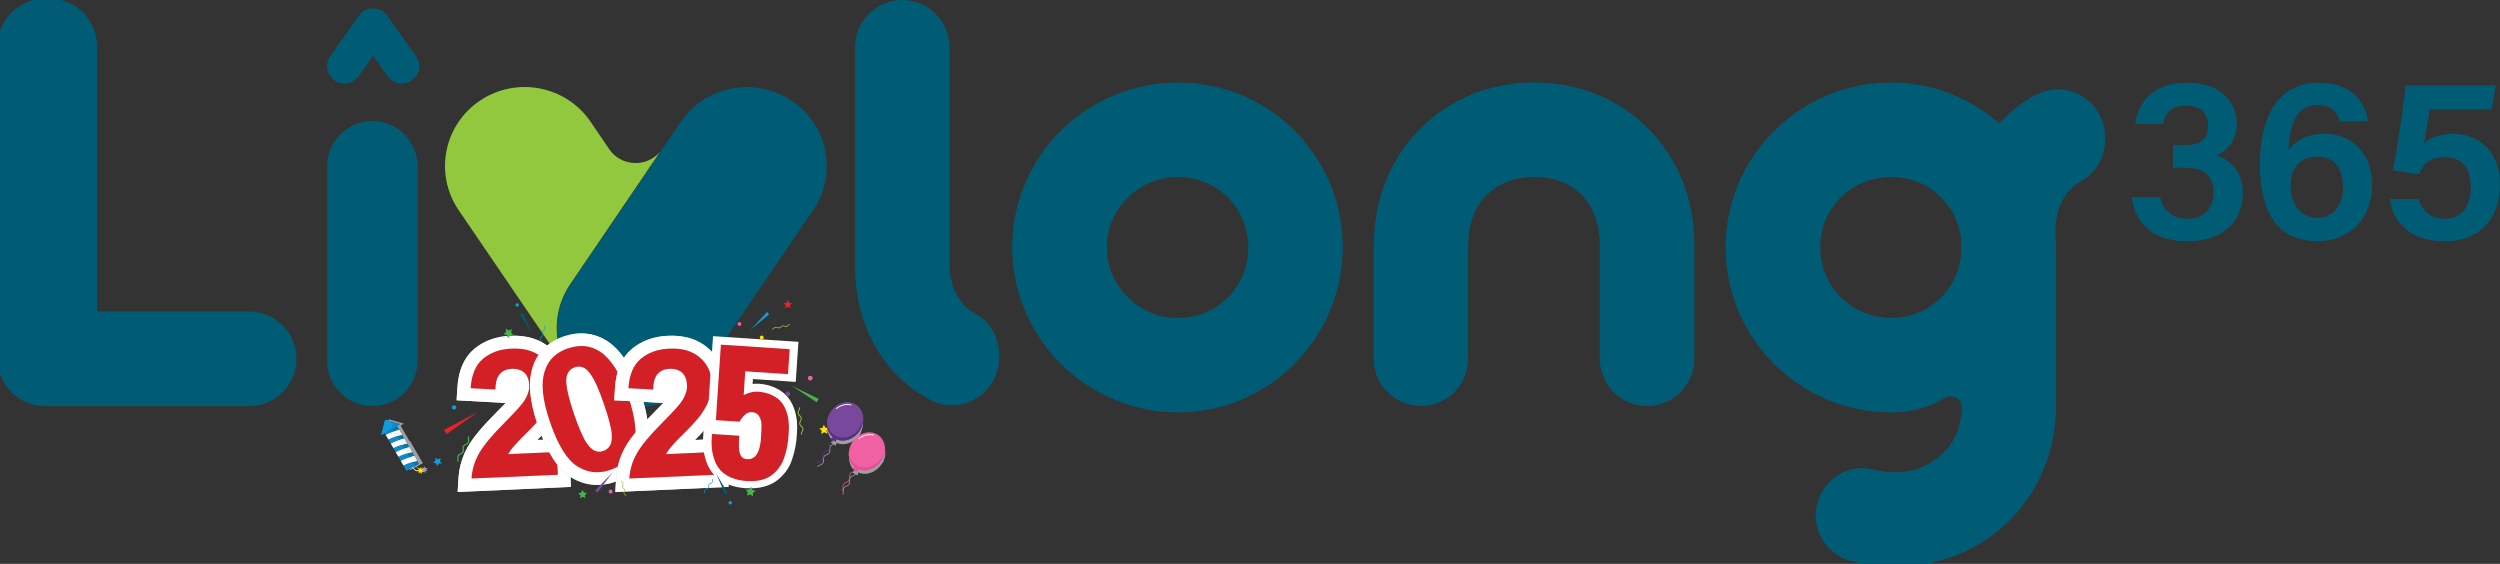 <?xml version="1.0" encoding="UTF-8"?>
<svg id="Layer_1" xmlns="http://www.w3.org/2000/svg" xmlns:xlink="http://www.w3.org/1999/xlink" viewBox="0 0 194.1 43.78">
  <rect x="0" y="0" width="194.1" height="43.78" fill="#333333" stroke="none"/>
  <defs>
    <style>
      .cls-1 {
        fill: #45b649;
      }

      .cls-2 {
        fill: #0677a6;
      }

      .cls-3 {
        fill: #5a2d84;
      }

      .cls-4 {
        fill: #ef61a3;
      }

      .cls-5 {
        fill: url(#linear-gradient-4);
      }

      .cls-6 {
        fill: url(#linear-gradient-3);
      }

      .cls-7 {
        fill: url(#linear-gradient-2);
      }

      .cls-8 {
        fill: #78489c;
      }

      .cls-9 {
        fill: url(#linear-gradient);
      }

      .cls-10 {
        fill: #0b9eda;
      }

      .cls-11 {
        fill: #ed2025;
      }

      .cls-12 {
        fill: #d32027;
      }

      .cls-13 {
        fill: #b3d0cb;
      }

      .cls-14 {
        fill: #fee205;
      }

      .cls-15 {
        fill: #fff;
      }

      .cls-16 {
        fill: #005c75;
      }

      .cls-17 {
        fill: #eb4c9b;
      }

      .cls-18 {
        fill: #f2f2f2;
      }

      .cls-19 {
        fill: #92c83e;
      }

      .cls-20 {
        fill: #a09f9f;
      }

      .cls-21 {
        fill: #1288ca;
      }
    </style>
    <linearGradient id="linear-gradient" x1="926.91" y1="-1052.01" x2="944.68" y2="-1057.48" gradientTransform="translate(-1200.68 715.54) rotate(19.42)" gradientUnits="userSpaceOnUse">
      <stop offset="0" stop-color="#fff"/>
      <stop offset="1" stop-color="#dcdbdb"/>
    </linearGradient>
    <linearGradient id="linear-gradient-2" x1="930.59" y1="-1053.19" x2="948.99" y2="-1059.49" xlink:href="#linear-gradient"/>
    <linearGradient id="linear-gradient-3" x1="938.46" y1="-1056.08" x2="956.23" y2="-1061.55" xlink:href="#linear-gradient"/>
    <linearGradient id="linear-gradient-4" x1="261.94" y1="-166.6" x2="262.03" y2="-149.05" gradientTransform="translate(-213.58 171.92) rotate(3.82)" gradientUnits="userSpaceOnUse">
      <stop offset="0" stop-color="#fff"/>
      <stop offset="1" stop-color="#ccc"/>
    </linearGradient>
  </defs>
  <g>
    <g>
      <path class="cls-19" d="M51.41,11.58c-.45.65-1.2,1.08-2.06,1.08s-1.62-.43-2.06-1.09h0s-1.44-2.12-1.44-2.12c-1.91-2.8-5.75-3.54-8.58-1.64-2.83,1.9-3.57,5.71-1.66,8.51l8.58,12.59c1.09,1.6,2.81,2.52,4.61,2.67-.99-.1-1.97-.43-2.85-1.02-2.83-1.89-3.58-5.7-1.67-8.51l5.07-7.46,2.04-3.01h0s0-.01,0-.01"/>
      <path class="cls-16" d="M61.44,7.81h0c-2.83-1.89-6.67-1.15-8.58,1.65l-1.44,2.12h0s-2.04,3.02-2.04,3.02l-5.07,7.46c-1.91,2.81-1.16,6.62,1.67,8.51.88.59,1.86.92,2.85,1.02,2.18.21,4.41-.74,5.73-2.67l8.57-12.6c1.91-2.81,1.16-6.62-1.67-8.51"/>
    </g>
    <g>
      <g>
        <path class="cls-13" d="M44.36,37.8l-8.83.4.07-1.12c.05-.81.29-1.6.69-2.34.38-.69,1.11-1.58,2.21-2.68.31-.32.56-.57.75-.77l-3.8-.21.06-1c.09-1.34.53-2.34,1.32-3,.75-.62,1.7-.97,2.82-1.01,1.24-.05,2.27.26,3.05.93.81.68,1.24,1.57,1.28,2.64.03.57-.05,1.12-.24,1.65-.18.5-.46,1.02-.85,1.55-.24.33-.62.76-1.17,1.32l2.45-.11.16,3.75Z"/>
        <path class="cls-15" d="M44.36,37.8l-8.83.4.07-1.12c.05-.81.29-1.6.69-2.34.38-.69,1.11-1.58,2.21-2.68.31-.32.56-.57.75-.77l-3.8-.21.06-1c.09-1.34.53-2.34,1.32-3,.75-.62,1.7-.97,2.82-1.01,1.24-.05,2.27.26,3.05.93.81.68,1.24,1.57,1.28,2.64.03.57-.05,1.12-.24,1.65-.18.5-.46,1.02-.85,1.55-.24.33-.62.76-1.17,1.32l2.45-.11.16,3.75Z"/>
        <path class="cls-9" d="M43.23,35.09l.08,1.77-6.7.29c.04-.67.23-1.31.57-1.92.33-.61,1.02-1.44,2.05-2.47.82-.83,1.33-1.39,1.51-1.69.25-.41.37-.8.35-1.18-.02-.42-.15-.74-.38-.96-.25-.21-.56-.31-.97-.3-.39.02-.71.15-.93.4-.22.25-.34.65-.35,1.21l-1.92-.1c.07-1.05.39-1.81.97-2.29.58-.48,1.32-.75,2.21-.78.99-.05,1.76.18,2.36.68.58.51.9,1.15.93,1.93.03.44-.05.87-.18,1.28-.14.41-.38.84-.71,1.3-.22.3-.62.74-1.2,1.32-.58.56-.94.96-1.09,1.14-.15.18-.28.36-.37.54l3.8-.17Z"/>
        <path class="cls-12" d="M43.23,35.09l.08,1.77-6.7.29c.04-.67.23-1.31.57-1.92.33-.61,1.02-1.44,2.05-2.47.82-.83,1.33-1.39,1.51-1.69.25-.41.37-.8.35-1.18-.02-.42-.15-.74-.38-.96-.25-.21-.56-.31-.97-.3-.39.02-.71.15-.93.4-.22.25-.34.65-.35,1.21l-1.92-.1c.07-1.05.39-1.81.97-2.29.58-.48,1.32-.75,2.21-.78.99-.05,1.76.18,2.36.68.58.51.9,1.15.93,1.93.03.44-.05.87-.18,1.28-.14.41-.38.84-.71,1.3-.22.3-.62.74-1.2,1.32-.58.56-.94.96-1.09,1.14-.15.18-.28.36-.37.54l3.8-.17Z"/>
      </g>
      <g>
        <path class="cls-13" d="M47.69,37.43c-1.18.39-2.37.26-3.41-.41-.98-.63-1.82-1.91-2.5-3.92-.69-1.98-.81-3.51-.38-4.72.39-1.09,1.22-1.87,2.4-2.27,1.19-.39,2.32-.27,3.31.35,1.07.68,1.92,1.98,2.61,3.98.68,1.99.8,3.52.37,4.73-.38,1.08-1.22,1.86-2.4,2.26Z"/>
        <path class="cls-15" d="M47.69,37.43c-1.18.39-2.37.26-3.41-.41-.98-.63-1.82-1.91-2.5-3.92-.69-1.98-.81-3.51-.38-4.72.39-1.09,1.22-1.87,2.4-2.27,1.19-.39,2.32-.27,3.31.35,1.07.68,1.92,1.98,2.61,3.98.68,1.99.8,3.52.37,4.73-.38,1.08-1.22,1.86-2.4,2.26Z"/>
        <path class="cls-7" d="M44.11,27.05c.9-.31,1.72-.23,2.46.24.86.57,1.6,1.71,2.2,3.47.59,1.75.73,3.09.38,4.08-.28.8-.89,1.35-1.79,1.65-.91.31-1.75.21-2.56-.3-.78-.5-1.49-1.64-2.09-3.41-.61-1.75-.74-3.1-.38-4.07.28-.81.88-1.36,1.78-1.67ZM44.62,28.52c-.22.07-.38.2-.5.39-.13.2-.18.49-.15.86.04.51.23,1.3.6,2.39.38,1.09.7,1.82.94,2.19.25.36.48.58.69.66.22.08.42.09.65,0,.2-.07.38-.2.5-.4.13-.19.17-.48.15-.86-.03-.5-.23-1.29-.61-2.38-.37-1.09-.69-1.8-.94-2.17-.24-.38-.48-.61-.7-.68-.2-.08-.42-.08-.64,0Z"/>
        <path class="cls-12" d="M44.11,27.05c.9-.31,1.72-.23,2.46.24.86.57,1.6,1.71,2.2,3.47.59,1.75.73,3.09.38,4.08-.28.8-.89,1.35-1.79,1.65-.91.31-1.75.21-2.56-.3-.78-.5-1.49-1.64-2.09-3.41-.61-1.75-.74-3.1-.38-4.07.28-.81.88-1.36,1.78-1.67ZM44.62,28.52c-.22.07-.38.2-.5.39-.13.2-.18.49-.15.86.04.51.23,1.3.6,2.39.38,1.09.7,1.82.94,2.19.25.36.48.58.69.66.22.08.42.09.65,0,.2-.07.38-.2.5-.4.13-.19.17-.48.15-.86-.03-.5-.23-1.29-.61-2.38-.37-1.09-.69-1.8-.94-2.17-.24-.38-.48-.61-.7-.68-.2-.08-.42-.08-.64,0Z"/>
      </g>
      <g>
        <path class="cls-13" d="M56.6,37.8l-8.83.4.07-1.12c.05-.81.29-1.6.69-2.34.38-.69,1.11-1.58,2.21-2.68.31-.32.56-.57.75-.77l-3.8-.21.06-1c.09-1.34.53-2.34,1.32-3,.75-.62,1.7-.97,2.82-1.01,1.24-.05,2.27.26,3.05.93.81.68,1.24,1.57,1.28,2.64.03.57-.05,1.12-.24,1.65-.18.5-.46,1.02-.85,1.55-.24.33-.62.76-1.17,1.32l2.45-.11.16,3.75Z"/>
        <path class="cls-15" d="M56.6,37.8l-8.83.4.07-1.12c.05-.81.29-1.6.69-2.34.38-.69,1.11-1.58,2.21-2.68.31-.32.56-.57.75-.77l-3.8-.21.06-1c.09-1.34.53-2.34,1.32-3,.75-.62,1.7-.97,2.82-1.01,1.24-.05,2.27.26,3.05.93.81.68,1.24,1.57,1.28,2.64.03.57-.05,1.12-.24,1.65-.18.5-.46,1.02-.85,1.55-.24.33-.62.76-1.17,1.32l2.45-.11.16,3.75Z"/>
        <path class="cls-6" d="M55.48,35.09l.08,1.77-6.7.29c.04-.67.23-1.31.57-1.92.33-.61,1.02-1.44,2.05-2.47.82-.83,1.33-1.39,1.51-1.69.25-.41.37-.8.35-1.18-.02-.42-.15-.74-.38-.96-.25-.21-.56-.31-.97-.3-.39.02-.71.15-.93.4-.22.25-.34.65-.35,1.21l-1.92-.1c.07-1.05.39-1.81.97-2.29.58-.48,1.32-.75,2.21-.78.99-.05,1.76.18,2.36.68.58.51.9,1.15.93,1.93.03.44-.05.87-.18,1.28-.14.41-.38.84-.71,1.3-.22.3-.62.74-1.2,1.32-.58.56-.94.96-1.09,1.14-.15.18-.28.36-.37.54l3.8-.17Z"/>
        <path class="cls-12" d="M55.48,35.09l.08,1.77-6.7.29c.04-.67.23-1.31.57-1.92.33-.61,1.02-1.44,2.05-2.47.82-.83,1.33-1.39,1.51-1.69.25-.41.37-.8.35-1.18-.02-.42-.15-.74-.38-.96-.25-.21-.56-.31-.97-.3-.39.02-.71.15-.93.4-.22.25-.34.65-.35,1.21l-1.92-.1c.07-1.05.39-1.81.97-2.29.58-.48,1.32-.75,2.21-.78.99-.05,1.76.18,2.36.68.58.51.9,1.15.93,1.93.03.44-.05.87-.18,1.28-.14.41-.38.84-.71,1.3-.22.3-.62.74-1.2,1.32-.58.56-.94.96-1.09,1.14-.15.18-.28.36-.37.54l3.8-.17Z"/>
      </g>
      <g>
        <path class="cls-5" d="M55.25,33.69l2.15.14c-.02.18-.03.34-.03.47s0,.27,0,.42c0,.15.02.27.04.37s.06.19.11.28.11.16.19.2c.08.04.17.07.28.08.14,0,.26,0,.37-.05.11-.04.2-.1.28-.18.07-.08.14-.18.19-.28.06-.11.1-.23.13-.35s.06-.25.08-.38.04-.25.04-.38.01-.23.02-.34c0-.07,0-.12.01-.15,0-.11.01-.21.01-.3s0-.19,0-.32c0-.13-.03-.24-.06-.33s-.07-.19-.13-.28c-.05-.09-.13-.16-.22-.22-.09-.05-.21-.08-.33-.09-.2-.01-.39.05-.55.21-.17.15-.3.33-.41.53l-1.84-.12.39-5.86,5.34.35-.13,1.94-3.32-.22-.12,1.84c.41-.2.78-.28,1.11-.26.4.03.75.11,1.05.25.3.14.54.31.72.51s.32.45.42.73.17.57.19.86c.03.29.03.61,0,.95-.02.34-.06.65-.11.94s-.13.58-.23.87c-.1.3-.23.55-.39.78-.16.22-.36.42-.58.59-.23.17-.5.3-.83.38s-.69.1-1.1.08c-.46-.03-.86-.12-1.2-.26-.34-.14-.61-.33-.82-.54-.2-.22-.36-.48-.48-.79-.11-.31-.19-.63-.22-.95-.03-.32-.03-.69,0-1.08Z"/>
        <path class="cls-15" d="M57.93,37.91c-.54-.04-1.02-.14-1.43-.32-.42-.18-.77-.41-1.04-.7-.26-.28-.46-.61-.6-.99-.13-.36-.22-.73-.25-1.09-.03-.35-.04-.74,0-1.17l.04-.59.24.02.47-6.97,6.63.44-.21,3.11-3.32-.22-.03.38c.15-.02.3-.02.45-.02.48.03.92.14,1.3.31.39.18.7.41.94.68.22.26.4.57.52.91.12.33.2.66.23,1,.03.32.03.66,0,1.03-.02.36-.06.69-.12.99-.06.31-.14.63-.25.95-.11.35-.27.66-.47.93-.2.27-.44.51-.71.72-.3.23-.66.39-1.07.49-.39.1-.83.13-1.31.1Z"/>
        <path class="cls-12" d="M55.25,33.69l2.15.14c-.02.18-.03.34-.03.47s0,.27,0,.42c0,.15.02.27.04.37s.06.19.11.28.11.16.19.2c.08.04.17.07.28.08.14,0,.26,0,.37-.05.11-.04.2-.1.28-.18.07-.08.14-.18.19-.28.06-.11.1-.23.13-.35s.06-.25.08-.38.04-.25.04-.38.01-.23.02-.34c0-.07,0-.12.01-.15,0-.11.01-.21.01-.3s0-.19,0-.32c0-.13-.03-.24-.06-.33s-.07-.19-.13-.28c-.05-.09-.13-.16-.22-.22-.09-.05-.21-.08-.33-.09-.2-.01-.39.05-.55.21-.17.15-.3.33-.41.53l-1.84-.12.39-5.86,5.34.35-.13,1.94-3.32-.22-.12,1.84c.41-.2.78-.28,1.11-.26.4.03.75.11,1.05.25.3.14.54.31.72.51s.32.45.42.73.17.57.19.86c.03.29.03.61,0,.95-.02.34-.06.65-.11.94s-.13.58-.23.87c-.1.3-.23.55-.39.78-.16.22-.36.42-.58.59-.23.17-.5.3-.83.38s-.69.1-1.1.08c-.46-.03-.86-.12-1.2-.26-.34-.14-.61-.33-.82-.54-.2-.22-.36-.48-.48-.79-.11-.31-.19-.63-.22-.95-.03-.32-.03-.69,0-1.08Z"/>
      </g>
    </g>
    <polygon class="cls-11" points="61.5 23.54 61.27 23.51 61.16 23.3 61.06 23.51 60.83 23.55 61 23.7 60.96 23.93 61.17 23.82 61.38 23.93 61.33 23.7 61.5 23.54"/>
    <polygon class="cls-1" points="45.46 38.68 45.41 38.44 45.58 38.27 45.34 38.24 45.22 38.03 45.12 38.25 44.89 38.3 45.07 38.46 45.04 38.69 45.25 38.57 45.46 38.68"/>
    <polygon class="cls-14" points="64.23 33.67 64.17 33.42 64.35 33.23 64.09 33.21 63.96 32.98 63.86 33.22 63.6 33.27 63.8 33.44 63.76 33.69 63.99 33.56 64.23 33.67"/>
    <polygon class="cls-11" points="37.11 31.98 34.48 33.38 34.68 33.7 37.11 31.98"/>
    <polygon class="cls-16" points="41.32 25.89 40.58 24.3 40.38 24.41 41.32 25.89"/>
    <polygon class="cls-10" points="58.26 25.61 59.72 24.4 59.56 24.22 58.26 25.61"/>
    <polygon class="cls-10" points="33.86 35.97 33.95 36.19 34.07 35.99 34.31 35.98 34.16 35.8 34.22 35.56 33.99 35.66 33.79 35.53 33.81 35.77 33.63 35.92 33.86 35.97"/>
    <polygon class="cls-1" points="39.35 26.01 39.45 26.27 39.59 26.03 39.86 26.02 39.68 25.81 39.75 25.55 39.5 25.66 39.27 25.51 39.29 25.78 39.08 25.95 39.35 26.01"/>
    <polygon class="cls-1" points="63.41 31.23 63.56 30.97 61.45 29.94 63.41 31.23"/>
    <polygon class="cls-8" points="46.21 38.08 46.4 38.24 47.56 36.67 46.21 38.08"/>
    <path class="cls-19" d="M62.31,33.53c.04-.06.08-.13.06-.24-.02-.12-.08-.17-.13-.22-.05-.04-.09-.08-.11-.17-.01-.09.02-.14.05-.2.04-.06.08-.13.06-.24-.02-.12-.08-.17-.13-.22-.05-.04-.09-.08-.11-.17-.01-.09.02-.14.05-.2.04-.06.08-.13.06-.24h-.07c.01.1-.02.15-.05.21-.03.04-.05.09-.06.15,0,.03,0,.06,0,.09.02.12.08.17.13.22.05.04.09.08.11.17.01.09-.02.14-.05.2-.04.06-.08.13-.06.24.02.12.08.17.13.22.05.04.09.08.11.17.01.09-.02.14-.05.2-.04.06-.08.13-.06.24h.07c-.01-.1.02-.15.05-.21Z"/>
    <path class="cls-1" d="M35.78,35.28c.07-.03.14-.06.2-.16.06-.11.04-.19.03-.26-.01-.06-.02-.12.02-.2.04-.08.1-.1.16-.13.07-.03.14-.06.2-.16.06-.11.04-.19.03-.26-.01-.06-.02-.12.02-.2l-.08-.04c-.06.11-.04.19-.03.26.01.06.02.12-.02.2s-.1.1-.16.13c-.07.03-.14.06-.2.16-.06.11-.04.19-.03.26.01.06.02.12-.02.2-.04.08-.1.1-.16.12-.07.03-.14.06-.2.16-.06.11-.04.19-.03.26.01.06.02.12-.02.2l.08.04c.06-.11.04-.19.03-.26-.01-.06-.02-.12.02-.2.04-.08.1-.1.16-.12Z"/>
    <path class="cls-19" d="M60.34,25.46s.09.04.17.03c.08-.02.11-.06.14-.09.03-.03.05-.06.11-.07.06-.01.09,0,.13.02.04.02.09.04.17.03.08-.02.11-.06.14-.09.03-.03.05-.06.11-.07v-.06c-.09.02-.12.06-.15.09-.03.03-.05.06-.11.07-.06.01-.09,0-.13-.02-.04-.02-.09-.04-.17-.03-.08.02-.11.06-.14.09-.03.03-.05.06-.11.07-.06.01-.09,0-.13-.02-.04-.02-.09-.04-.17-.03-.08.02-.11.06-.14.09-.03.03-.05.06-.11.07v.06c.09-.02.12-.06.15-.09.03-.03.05-.06.11-.07.06-.01.09,0,.13.02Z"/>
    <path class="cls-10" d="M42.08,26.15s.08-.05.1-.12c.02-.07,0-.11-.02-.15-.02-.04-.03-.07-.01-.12.02-.05.04-.07.08-.09.04-.02.08-.05.1-.12.02-.07,0-.11-.02-.15-.02-.04-.03-.07-.01-.12h-.05c-.02.06,0,.1.02.14.02.04.03.07.01.12s-.04.07-.08.09c-.04.02-.08.05-.1.12-.02.07,0,.11.02.15.02.04.03.07.01.12-.02.05-.04.07-.08.09-.04.02-.08.05-.1.12-.02.07,0,.11.02.15.02.04.03.07.01.12h.05c.02-.06,0-.1-.02-.14-.02-.04-.03-.07-.01-.12.02-.05.04-.07.08-.09Z"/>
    <path class="cls-19" d="M48.49,38.17s.04-.08.02-.15c-.02-.07-.05-.1-.09-.12-.03-.02-.06-.04-.07-.09-.01-.05,0-.08.02-.12.02-.04.04-.08.02-.15-.02-.07-.05-.1-.09-.12-.03-.02-.06-.04-.07-.09h-.05c.02.08.05.11.09.13.03.02.06.04.07.09.01.05,0,.08-.02.12-.02.04-.04.08-.02.15.02.07.05.1.09.12.03.02.06.04.07.09.01.05,0,.08-.02.11-.02.04-.04.08-.02.15.02.07.05.1.09.12.03.02.06.04.07.09h.05c-.02-.08-.05-.11-.09-.13-.03-.02-.06-.04-.07-.09-.01-.05,0-.08.02-.11Z"/>
    <path class="cls-8" d="M61.04,30.44c-.05.04-.07.12-.06.18.04.14.2.19.31.1.05-.04.07-.12.06-.18-.04-.14-.2-.19-.31-.1Z"/>
    <path class="cls-10" d="M35.09,31.66c.02.14.19.19.29.09.04-.04.05-.09.04-.14-.02-.14-.19-.19-.29-.09-.04.04-.05.09-.04.14Z"/>
    <path class="cls-10" d="M40.02,23.7c.02.11.15.15.23.07.03-.03.04-.07.04-.11-.02-.11-.15-.15-.23-.07-.03.03-.04.07-.04.11Z"/>
    <polygon class="cls-16" points="55.61 36.78 56.3 38.39 56.5 38.29 55.61 36.78"/>
    <polygon class="cls-1" points="58.41 38.03 58.31 37.78 58.17 38.01 57.89 38.01 58.06 38.22 57.99 38.48 58.24 38.39 58.47 38.54 58.45 38.27 58.67 38.11 58.41 38.03"/>
    <path class="cls-10" d="M55.16,37.51s-.09.02-.13.08c-.04.06-.04.11-.04.15,0,.04,0,.07-.03.12-.03.04-.06.05-.1.06-.04.01-.09.02-.13.08-.04.06-.04.11-.04.15,0,.04,0,.07-.03.12l.04.03c.04-.06.04-.11.04-.15,0-.04,0-.07.03-.12s.06-.05.1-.06c.04-.01.09-.02.13-.08.04-.06.04-.11.04-.15,0-.04,0-.07.03-.12.03-.04.06-.05.1-.06.04-.01.09-.02.13-.08.04-.06.04-.11.04-.15,0-.04,0-.07.03-.12l-.04-.03c-.04.06-.04.11-.04.15,0,.04,0,.07-.03.12-.03.04-.06.05-.1.06Z"/>
    <path class="cls-10" d="M56.83,39.02c-.02-.11-.15-.16-.23-.08-.03.03-.04.07-.04.11.02.11.15.16.23.08.03-.03.04-.07.04-.11Z"/>
    <path class="cls-4" d="M62.78,29.22c-.05.04-.07.12-.06.18.04.14.2.19.31.1.05-.04.07-.12.06-.18-.04-.14-.2-.19-.31-.1Z"/>
    <path class="cls-4" d="M57.31,25.04s-.06.09-.05.15c.03.11.16.15.25.08.04-.04.06-.09.05-.15-.03-.11-.16-.15-.25-.08Z"/>
    <path class="cls-4" d="M47.31,38.05s-.06.09-.05.15c.03.11.16.15.25.08.04-.04.06-.09.05-.15-.03-.11-.16-.15-.25-.08Z"/>
    <path class="cls-14" d="M59.04,26.09s-.06.09-.05.15c.03.11.16.15.25.08.04-.04.06-.09.05-.15-.03-.11-.16-.15-.25-.08Z"/>
    <g>
      <path class="cls-20" d="M64.3,33.62s0,0,0,0c.02.06.04.11.06.16,0,0,0,0,0,.01,0,.02.02.04.03.06,0,0,0,0,0,.01.03.05.05.1.09.14,0,0,0,.01.01.02.01.02.03.03.04.05,0,0,0,.01.01.02.04.04.07.08.11.12,0,0,.01.01.02.02,0,0,0,0,.01,0l-.19.13.2.12s-.01,0-.02,0c-.07.02-.15.05-.22.16-.07.11-.06.19-.05.27,0,.07.02.14-.04.23-.06.09-.12.11-.19.14-.07.02-.15.05-.22.16-.07.11-.06.19-.05.27,0,.07.02.14-.04.23-.06.09-.12.11-.19.14-.07.02-.15.05-.22.16l.05.03c.06-.09.12-.11.19-.14.07-.02.15-.05.22-.16.07-.11.06-.19.05-.27,0-.07-.02-.14.04-.23.06-.09.12-.11.19-.14.07-.02.15-.05.22-.16.07-.11.06-.19.05-.27,0-.07-.02-.14.04-.23.06-.09.12-.11.19-.14.01,0,.03,0,.04-.01v-.03s.17.12.17.12l.04-.23c.61.28,1.4,0,1.83-.66.02-.04.04-.07.06-.11,0,0,0-.01,0-.02.02-.03.04-.07.05-.11,0,0,0-.01,0-.02.02-.04.03-.07.04-.11,0,0,0,0,0-.01.01-.04.03-.08.04-.11,0,0,0,0,0,0,.01-.04.02-.08.03-.12,0,0,0,0,0-.01,0-.04.01-.08.02-.11,0,0,0,0,0-.01,0-.04,0-.08,0-.12,0,0,0,0,0,0,0-.04,0-.08,0-.12,0,0,0,0,0,0h0c-.02-.42-.22-.81-.58-1.03-.63-.39-1.51-.13-1.97.59-.21.33-.29.7-.26,1.04,0,0,0,0,0,0,0,.06.01.12.03.18,0,0,0,0,0,0,0,.03.01.05.02.08ZM64.76,34.29s0,0,0,0c0,0,0,0,0,0ZM64.89,34.37s0,0,0,0c0,0,0,0,0,0Z"/>
      <path class="cls-20" d="M68.55,35.93s.04-.07.05-.11c0,0,0-.01,0-.02.02-.04.03-.07.04-.11,0,0,0,0,0-.01.01-.04.03-.08.04-.12,0,0,0,0,0,0,.01-.04.02-.08.03-.12,0,0,0,0,0-.01,0-.04.01-.08.02-.11,0,0,0,0,0-.01,0-.04,0-.08,0-.12,0,0,0,0,0,0,0-.04,0-.08,0-.12h0s0,0,0,0c-.02-.42-.22-.81-.58-1.03-.63-.39-1.51-.13-1.97.59-.15.24-.24.5-.26.75h0s0,0,0,0c0,.1,0,.19,0,.28,0,0,0,0,0,0,0,.06.01.12.03.18,0,0,0,0,0,0,0,.03.01.05.02.08,0,0,0,0,0,0,.02.06.04.11.06.16,0,0,0,0,0,.01,0,.02.02.04.03.06,0,0,0,0,0,.01.03.05.05.1.09.14,0,0,0,.01.01.02.01.02.03.03.04.05,0,0,0,.01.01.02.04.04.07.08.11.12,0,0,.01.01.02.02,0,0,0,0,.01,0h0s-.19.13-.19.13l.22.14c-.05.07-.11.09-.17.11-.07.02-.15.05-.22.16-.07.11-.06.19-.05.27,0,.07.02.14-.04.23-.06.09-.12.11-.19.14-.07.02-.15.05-.22.16-.07.11-.06.19-.05.27,0,.07.02.14-.04.23l.05.03c.07-.11.06-.19.05-.27,0-.07-.02-.14.04-.23.06-.09.12-.11.19-.14.07-.02.15-.05.22-.16.07-.11.06-.19.05-.27,0-.07-.02-.14.04-.23.06-.09.12-.11.19-.14.07-.02.14-.05.21-.14l.15.09.04-.23h0c.61.28,1.4,0,1.83-.66.02-.04.04-.07.06-.11,0,0,0-.01,0-.02ZM66.45,36.6s0,0,0,0c0,0,0,0,0,0ZM66.58,36.69s0,0,0,0c0,0,0,0,0,0Z"/>
      <g>
        <ellipse class="cls-8" cx="65.62" cy="32.72" rx="1.54" ry="1.34" transform="translate(1.92 69.05) rotate(-56.2)"/>
        <path class="cls-3" d="M63.41,35.96c.07-.11.15-.14.22-.16.07-.02.13-.05.19-.14.06-.09.05-.16.04-.23,0-.08-.02-.16.05-.27.07-.11.15-.14.22-.16.07-.02.13-.05.19-.14.06-.09.05-.16.04-.23,0-.08-.02-.16.05-.27.07-.11.15-.14.22-.16.01,0,.03,0,.04-.01l.02.06s-.03,0-.04.01c-.07.02-.13.05-.19.14-.06.09-.05.16-.04.23,0,.08.02.16-.05.27-.07.11-.15.14-.22.16-.07.02-.13.05-.19.14-.06.09-.05.16-.04.23,0,.08.02.16-.05.27-.07.11-.15.14-.22.16-.07.02-.13.05-.19.14l-.05-.03Z"/>
        <path class="cls-3" d="M64.79,34.02s-.09-.06-.12-.09l-.19.13.41.26.04-.23s-.09-.05-.14-.07Z"/>
        <ellipse class="cls-4" cx="67.3" cy="35.04" rx="1.54" ry="1.34" transform="translate(.75 71.48) rotate(-56.2)"/>
        <ellipse class="cls-8" cx="65.62" cy="32.72" rx="1.54" ry="1.34" transform="translate(1.92 69.05) rotate(-56.2)"/>
        <path class="cls-3" d="M67.02,32.45c-.02.25-.11.51-.26.75-.46.72-1.34.98-1.97.59-.36-.22-.55-.61-.58-1.03-.05.51.15,1,.57,1.26.63.39,1.51.13,1.97-.59.2-.31.28-.66.27-.98Z"/>
        <path class="cls-17" d="M68.71,34.77c-.02.25-.11.51-.26.75-.46.72-1.34.98-1.97.59-.36-.22-.55-.61-.58-1.03-.05.51.15,1,.57,1.26.63.39,1.51.13,1.97-.59.2-.31.28-.66.27-.98Z"/>
        <path class="cls-17" d="M65.43,38.12l-.05-.03c.06-.09.05-.16.04-.23,0-.08-.02-.16.05-.27.07-.11.15-.14.22-.16.07-.02.13-.05.19-.14.06-.09.05-.16.04-.23,0-.08-.02-.16.05-.27.07-.11.15-.14.22-.16.07-.02.13-.05.19-.14l.05.03c-.07.11-.15.14-.22.16-.07.02-.13.05-.19.14-.06.09-.05.16-.04.23,0,.08.02.16-.05.27-.07.11-.15.14-.22.16-.07.02-.13.05-.19.14-.06.09-.05.16-.04.23,0,.08.02.16-.05.27Z"/>
        <path class="cls-17" d="M66.48,36.34s-.09-.06-.12-.09l-.19.13.41.26.04-.23s-.09-.05-.14-.07Z"/>
        <path class="cls-15" d="M64.91,31.74s0,0,0,0c-.01-.01,0-.03,0-.04.57-.47,1.17-.3,1.18-.29.02,0,.02.02.02.04,0,.02-.02.02-.04.02,0,0-.58-.16-1.12.28-.01,0-.02,0-.03,0Z"/>
        <path class="cls-15" d="M66.65,34.08s0,0,0,0c-.01-.01,0-.03,0-.04.57-.47,1.17-.3,1.18-.29.02,0,.02.02.02.04,0,.02-.02.02-.04.02,0,0-.58-.16-1.12.28-.01,0-.02,0-.03,0Z"/>
      </g>
    </g>
    <g>
      <path class="cls-20" d="M31.8,34.26l-.13-.23h0s-.18-.31-.18-.31h0s-.08-.14-.08-.14l-.31-.54.26-.15h0s-1.18-.34-1.18-.34l-.3,1.18.26-.15h0s0,0,0,0h0s.09.15.09.15h0l.2.34h0s.19.33.19.33h0s.2.34.2.34h0l.23.39.16.28h0l.19.33h0l.2.34h0l.25.42.48-.27h-.02s.21.35.47.29h.04s-.04.18-.04.18l.14-.09.11.13v-.17s.18,0,.18,0l-.12-.11.11-.13-.17.02-.04-.16-.08.14-.15-.07.06.16-.13.06c-.18-.03-.32-.26-.32-.26l.46-.26-.14-.24s0,0,0,0l-.21-.37s0,0,0,0l-.65-1.12Z"/>
      <g>
        <polygon class="cls-21" points="31.08 32.93 29.9 32.59 29.6 33.77 29.86 33.62 31.56 36.56 32.52 36.02 30.82 33.08 31.08 32.93"/>
        <path class="cls-2" d="M31.08,32.93l-.26.15h0s-.97.55-.96.55c.2-.1.4-.18.58-.23.07-.02.15.01.19.08l1.58,2.72-.64.36h0s.96-.55.96-.55l-1.7-2.94.26-.15Z"/>
        <path class="cls-15" d="M30.14,34.12c.35-.17.72-.29,1.07-.37l-.21-.37c-.35.09-.71.21-1.05.39l.2.34Z"/>
        <path class="cls-15" d="M30.53,34.79c.35-.17.72-.29,1.07-.37l-.21-.37c-.35.09-.71.21-1.05.39l.2.34Z"/>
        <path class="cls-15" d="M30.92,35.46c.35-.17.72-.29,1.07-.37l-.21-.37c-.35.09-.71.21-1.05.39l.2.34Z"/>
        <path class="cls-15" d="M31.31,36.14c.35-.17.72-.29,1.07-.37l-.21-.37c-.35.09-.71.21-1.05.39l.2.34Z"/>
        <path class="cls-15" d="M32.55,36.56c-.29.15-.53-.25-.53-.26l.04-.03s.22.36.47.24l.02.05Z"/>
        <polygon class="cls-14" points="32.92 36.63 32.75 36.63 32.74 36.8 32.63 36.67 32.49 36.76 32.53 36.6 32.37 36.55 32.52 36.47 32.46 36.32 32.61 36.39 32.69 36.24 32.73 36.41 32.9 36.38 32.79 36.51 32.92 36.63"/>
        <polygon class="cls-10" points="29.9 32.59 29.6 33.77 31.08 32.93 29.9 32.59"/>
        <path class="cls-21" d="M30.25,32.73c.26.1.29.46.04.6l-.61.39,1.4-.8-1.18-.34h0s.35.14.35.14Z"/>
        <path class="cls-18" d="M31.21,33.75h0c-.12.03-.25.06-.37.1l-.21-.36c.12-.04.24-.08.37-.11l.21.37Z"/>
        <path class="cls-18" d="M31.39,34.06l.21.37c-.12.03-.25.06-.37.1l-.21-.36c.12-.04.24-.08.37-.11Z"/>
        <path class="cls-18" d="M31.78,34.73l.21.37c-.12.03-.25.06-.37.1l-.21-.36c.12-.04.24-.08.37-.11Z"/>
        <path class="cls-18" d="M32.17,35.41l.21.37c-.12.03-.25.06-.37.1l-.21-.36c.12-.04.24-.08.37-.11Z"/>
      </g>
    </g>
  </g>
  <path class="cls-16" d="M3.49-.1h.37c2.02,0,3.67,1.64,3.67,3.67v20.62h11.82c2.02,0,3.67,1.64,3.67,3.67s-1.64,3.67-3.67,3.67H3.49c-2.02,0-3.67-1.64-3.67-3.67V3.57C-.18,1.54,1.47-.1,3.49-.1"/>
  <path class="cls-16" d="M28.91,9.4h0c1.94,0,3.51,1.57,3.51,3.51v15.11c0,1.94-1.57,3.51-3.51,3.51s-3.51-1.57-3.51-3.51v-15.11c0-1.94,1.57-3.51,3.51-3.51"/>
  <path class="cls-16" d="M66.39,20.66V3.66C66.39,1.64,68.03,0,70.05,0s3.67,1.64,3.67,3.67v16.82c0,1.78.75,3.19,2.02,3.87,1.15.62,1.83,1.86,1.83,3.17v.25c0,2.72-2.88,4.54-5.29,3.29-3.62-1.87-5.89-5.71-5.89-10.4"/>
  <path class="cls-16" d="M78.59,19.19c0-7.06,5.77-12.78,12.88-12.78s12.78,5.73,12.78,12.78-5.73,12.83-12.78,12.83-12.88-5.73-12.88-12.83M96.92,19.19c0-3.02-2.43-5.45-5.45-5.45s-5.54,2.43-5.54,5.45,2.47,5.5,5.54,5.5,5.45-2.43,5.45-5.5"/>
  <path class="cls-16" d="M106.67,18.96c0-7.19,5.45-12.56,12.46-12.56s12.42,5.36,12.42,12.56v8.89c0,2.02-1.64,3.67-3.67,3.67s-3.67-1.64-3.67-3.67v-8.89c0-3.25-2.06-5.22-5.09-5.22s-5.13,2.02-5.13,5.22v8.89c0,2.02-1.64,3.67-3.67,3.67s-3.67-1.64-3.67-3.67v-8.89Z"/>
  <path class="cls-16" d="M158.15,7.33c-1.11.58-2.1,1.34-2.93,2.26-2.19-1.94-5.04-3.13-8.17-3.18-7.19-.1-13.07,5.66-13.07,12.78s5.77,12.83,12.88,12.83c1.54,0,2.99-.42,4.17-1.13.56-.34,1.28.06,1.28.72,0,2.39-1.4,3.98-3.21,4.7-.06.02-.12.05-.17.08-.55.18-1.15.28-1.8.28-.56,0-1.08-.07-1.57-.2-1.82-.49-3.7.51-4.36,2.27-.74,2,.38,4.22,2.43,4.79,1.1.31,2.27.47,3.49.47,1.52,0,2.96-.26,4.3-.72.09-.03.19-.05.28-.09,4.65-1.79,7.94-6.13,7.94-11.8v-11.99c0-.37-.02-.74-.05-1.1v-.38c0-1.78.75-3.19,2.02-3.87,1.15-.62,1.83-1.86,1.83-3.17v-.25c0-2.72-2.88-4.54-5.29-3.29M146.86,24.69c-3.07,0-5.54-2.43-5.54-5.5s2.47-5.45,5.54-5.45c2.79,0,5.06,2.06,5.4,4.75v1.41c-.34,2.73-2.62,4.79-5.4,4.79"/>
  <path class="cls-16" d="M31.2,6.49c-.42,0-.84-.2-1.1-.57l-1.13-1.59-1.13,1.59c-.43.61-1.28.75-1.88.32-.61-.43-.75-1.28-.32-1.88l2.23-3.14c.25-.36.66-.57,1.1-.57s.85.21,1.1.57l2.23,3.14c.43.61.29,1.45-.32,1.88-.24.17-.51.25-.78.25Z"/>
  <g>
    <path class="cls-16" d="M165.78,9.61c.17-1.46,1.21-3.19,4.03-3.19,2.65,0,3.84,1.54,3.84,3.18,0,1.44-.83,2.14-1.51,2.43v.05c.87.3,1.99,1.09,1.99,2.91s-1.09,3.74-4.34,3.74c-3.03,0-4.13-1.85-4.27-3.42h2.19c.19.89.83,1.67,2.15,1.67s2-.89,2-2.02c0-1.26-.7-1.94-2.16-1.94h-.99v-1.75h.86c1.31,0,1.86-.47,1.86-1.55,0-.9-.56-1.52-1.69-1.52-1.28,0-1.65.7-1.81,1.41h-2.14Z"/>
    <path class="cls-16" d="M181.65,9.42c-.18-.68-.59-1.27-1.68-1.27-1.73,0-2.23,1.62-2.29,3.53.49-.69,1.35-1.29,2.8-1.29,2.22,0,3.69,1.63,3.69,3.94,0,2.47-1.54,4.39-4.24,4.39-3.39,0-4.47-2.65-4.47-6,0-3.15,1.08-6.3,4.61-6.3,2.52,0,3.64,1.6,3.77,3h-2.18ZM181.91,14.52c0-1.2-.45-2.35-2.01-2.35-1.26,0-2.06.76-2.06,2.28,0,.97.47,2.46,2.05,2.46,1.41,0,2.03-1.1,2.03-2.39"/>
    <path class="cls-16" d="M193.45,8.5h-4.83c-.09.74-.32,2.11-.42,2.64.47-.43,1.17-.74,2.26-.74,2.29,0,3.63,1.63,3.63,3.95s-1.24,4.38-4.34,4.38c-2.27,0-3.93-1.19-4.21-3.28h2.25c.24.91.89,1.53,2.02,1.53,1.36,0,2.02-.99,2.02-2.45,0-1.34-.52-2.32-1.98-2.32-1.22,0-1.71.52-2.03,1.31l-2.04-.29c.33-1.52.82-5,1.01-6.59h6.98l-.32,1.86Z"/>
  </g>
</svg>